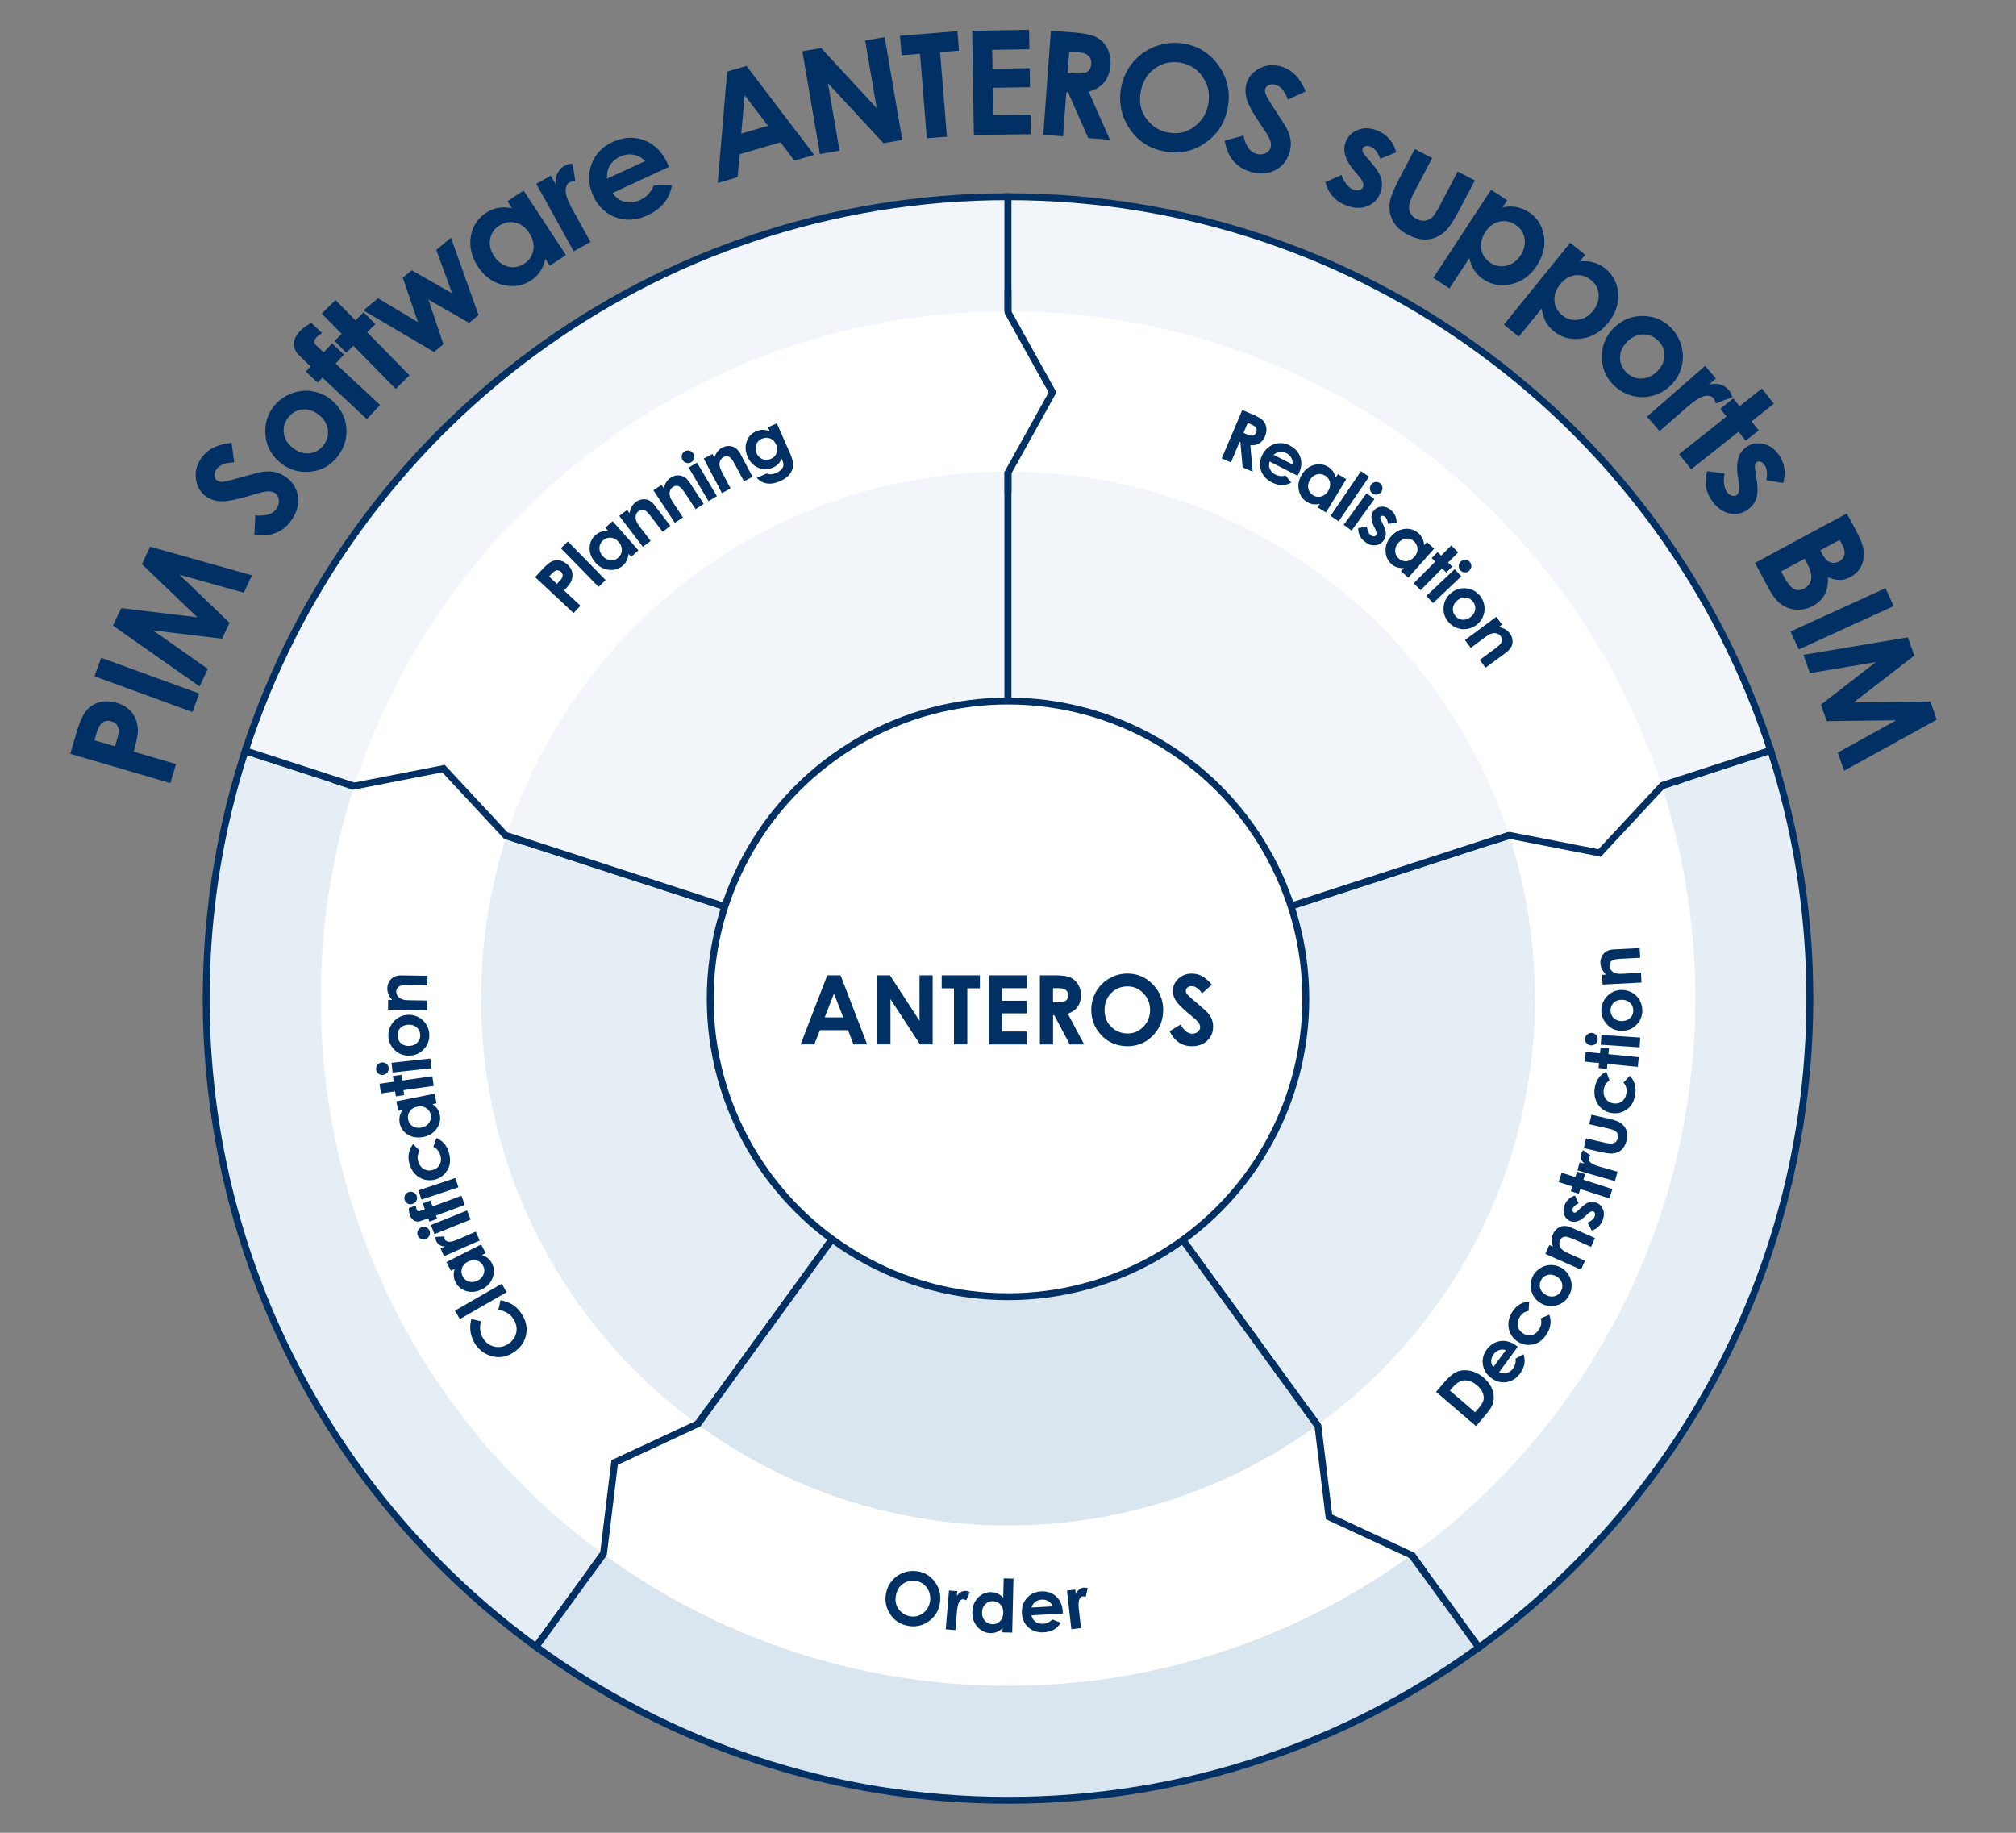<svg xmlns="http://www.w3.org/2000/svg" width="440" height="400" xmlns:v="https://vecta.io/nano"><rect width="100%" height="100%" fill="#808080" stroke="none"/><style><![CDATA[.B{stroke:#013164}.C{stroke-width:1.5}.D{stroke-miterlimit:10}]]></style><path d="M185 217.93a34.85 34.85 0 0 1 1.71-10.81L53.53 163.85C48 180.88 45 199.05 45 217.93c0 58.14 28.36 109.64 71.99 141.47l82.29-113.26c-8.66-6.37-14.28-16.63-14.28-28.2zm70 0c0 11.69-5.73 22.03-14.53 28.38l82.29 113.27c43.77-31.81 72.24-83.4 72.24-141.65 0-18.91-3.01-37.12-8.56-54.18l-133.18 43.27c1.13 3.43 1.74 7.1 1.74 10.91z" fill="#e5eef4" class="B C D"/><path d="M240.47,246.31c-5.76,4.16-12.82,6.62-20.47,6.62s-14.92-2.53-20.72-6.8l-82.29,113.26c28.9,21.08,64.5,33.53,103.01,33.53s73.9-12.38,102.76-33.35l-82.29-113.27Z" fill="#d9e6ef" class="B C D"/><g fill="#f2f6fa" class="B C D"><path d="M186.71,207.13c4.55-14.04,17.73-24.19,33.29-24.19V42.93c-77.78,0-143.69,50.74-166.47,120.92l133.18,43.27Z"/><path d="M220 182.93c15.52 0 28.67 10.11 33.26 24.09l133.18-43.27C363.63 93.62 297.74 42.93 220 42.93v140z"/></g><circle cx="220" cy="218" r="65" fill="#fff" class="B C"/><path d="M180.55 212.86h2.91l5.8 15.08h-2.98l-1.18-3.11h-6.15l-1.23 3.11h-2.98l5.82-15.08zm1.47 4l-2.02 5.18h4.04l-2.01-5.18zm9.47-4h2.75l6.45 9.93v-9.93h2.87v15.08h-2.76l-6.45-9.89v9.89h-2.87v-15.08zm14.04 0h8.34v2.83h-2.75v12.25h-2.91v-12.25h-2.68v-2.83zm10.32 0h8.23v2.81h-5.38v2.73h5.38v2.76h-5.38v3.97h5.38v2.82h-8.23v-15.08zm11.1 0h3.04c1.67 0 2.85.15 3.56.45s1.27.79 1.71 1.48c.43.69.65 1.51.65 2.45 0 .99-.24 1.82-.71 2.49s-1.19 1.17-2.15 1.51l3.57 6.71h-3.14l-3.39-6.39h-.26v6.39h-2.87v-15.08zm2.87 5.9h.9c.91 0 1.54-.12 1.89-.36.34-.24.52-.64.52-1.19a1.46 1.46 0 0 0-.26-.86c-.17-.24-.4-.42-.69-.53s-.81-.16-1.57-.16h-.79v3.1zm16.24-6.28c2.13 0 3.97.77 5.5 2.32s2.3 3.43 2.3 5.65-.76 4.06-2.27 5.59-3.35 2.29-5.52 2.29-4.15-.78-5.64-2.35-2.25-3.42-2.25-5.58c0-1.44.35-2.77 1.05-3.98a7.8 7.8 0 0 1 2.88-2.88c1.22-.71 2.54-1.06 3.94-1.06zm-.03 2.81c-1.4 0-2.57.49-3.52 1.46s-1.43 2.21-1.43 3.7c0 1.67.6 2.99 1.8 3.96a4.92 4.92 0 0 0 3.2 1.14c1.36 0 2.52-.49 3.48-1.48s1.44-2.2 1.44-3.64-.48-2.65-1.45-3.65a4.69 4.69 0 0 0-3.52-1.49zm18.46-.38l-2.13 1.88c-.75-1.04-1.51-1.56-2.28-1.56-.38 0-.69.1-.92.3-.24.2-.36.43-.36.68s.09.49.26.72c.23.3.93.95 2.11 1.94l1.99 1.73c.58.59.99 1.15 1.24 1.69.24.54.36 1.12.36 1.76 0 1.24-.43 2.26-1.28 3.07s-1.97 1.21-3.35 1.21c-1.07 0-2.01-.26-2.81-.79s-1.48-1.35-2.05-2.48l2.41-1.46c.73 1.33 1.56 2 2.51 2 .49 0 .91-.14 1.24-.43s.5-.62.5-.99c0-.34-.13-.68-.38-1.03-.25-.34-.81-.86-1.67-1.57-1.64-1.34-2.71-2.37-3.18-3.1-.48-.73-.72-1.45-.72-2.18 0-1.05.4-1.94 1.2-2.69s1.78-1.12 2.95-1.12a4.64 4.64 0 0 1 2.15.52c.68.35 1.42.98 2.21 1.91z" fill="#013164"/><path d="M220 67.93c-82.85 0-150 67.15-150 150s67.15 150 150 150 150-67.15 150-150-67.15-150-150-150zm0 265c-63.51 0-115-51.48-115-115s51.48-115 115-115 115 51.48 115 115-51.48 115-115 115z" fill="#fff"/><g fill="#013164"><path d="M102.9 287.88l2.06.48c-.35 1.47-.17 2.75.55 3.84.6.92 1.42 1.49 2.46 1.7 1.04.22 2.02.02 2.94-.58.64-.42 1.12-.93 1.43-1.54a3.63 3.63 0 0 0 .4-1.95c-.05-.7-.28-1.35-.69-1.98-.35-.53-.76-.95-1.25-1.26s-1.16-.56-2.03-.74l.48-2.09c1.16.25 2.08.61 2.76 1.07s1.29 1.09 1.82 1.9c.98 1.49 1.31 3.03.98 4.6-.32 1.57-1.23 2.84-2.71 3.82-.96.63-1.95.97-2.98 1.02-1.03.06-2.04-.17-3.02-.68a6.23 6.23 0 0 1-2.39-2.17c-.52-.79-.85-1.67-1-2.62s-.08-1.9.18-2.83zm-2.54.01l-1.06-1.85 10.21-5.87 1.06 1.85-10.21 5.87zm-1.95-10.55l-.97-1.9 7.58-3.85.97 1.9-.8.41c.54.19.99.44 1.33.73.35.29.63.66.85 1.1.5.98.55 2.02.15 3.12s-1.16 1.94-2.29 2.51c-1.17.59-2.3.74-3.4.42-1.1-.31-1.9-.96-2.4-1.95-.23-.45-.36-.92-.39-1.41a3.95 3.95 0 0 1 .21-1.5l-.84.42zm2.58 1.21c.3.59.75.97 1.37 1.15s1.25.1 1.89-.23c.66-.33 1.09-.8 1.31-1.42s.19-1.21-.11-1.78c-.3-.6-.76-.99-1.38-1.17s-1.26-.1-1.93.24c-.66.33-1.09.8-1.3 1.4s-.16 1.2.14 1.8zm-4.1-4.41l-.73-1.67.98-.43c-.47-.01-.87-.12-1.2-.34a1.88 1.88 0 0 1-.73-.85c-.11-.25-.16-.55-.15-.88l1.95-.13c-.01.28.01.49.08.64.13.3.43.47.89.52s1.24-.17 2.33-.65l.38-.17 3.15-1.38.85 1.94-7.78 3.42zm-5.71-4.49c-.14-.35-.13-.7.02-1.04.15-.35.41-.6.76-.74s.7-.14 1.05 0c.35.15.59.39.73.73a1.32 1.32 0 0 1-.02 1.05c-.15.35-.41.6-.77.74-.35.14-.69.14-1.04-.01-.34-.15-.59-.39-.73-.74zm3.65-.31l-.79-1.98 7.89-3.17.79 1.98-7.89 3.17zm-1.1-2.72l-.26-.71-1.88.63c-.46.11-.88.05-1.25-.17s-.66-.62-.88-1.2c-.15-.42-.23-.92-.23-1.51l1.53-.56c.02.32.07.57.14.76.09.24.2.39.33.46.1.05.27.04.5-.05l1-.36-.47-1.27 1.69-.62.47 1.27 6.29-2.31.73 2-6.29 2.31.26.71-1.69.62zm-5.4-4.72c-.12-.35-.09-.7.08-1.04s.44-.57.81-.69c.36-.12.71-.1 1.05.07a1.26 1.26 0 0 1 .68.77c.12.36.09.71-.08 1.05s-.45.57-.82.7c-.36.12-.7.09-1.04-.07a1.34 1.34 0 0 1-.68-.78zm3.66-.09l-.67-2.02 8.06-2.69.67 2.02-8.06 2.69zm-1.81-12.12l1.42 1.45c-.25.42-.39.8-.44 1.15-.04.35 0 .74.11 1.16.21.77.62 1.33 1.21 1.67.59.35 1.24.42 1.96.22.7-.19 1.2-.58 1.52-1.16.31-.58.37-1.24.16-1.98-.26-.92-.77-1.55-1.54-1.89l.66-1.93c1.39.56 2.3 1.64 2.75 3.24.4 1.44.29 2.69-.34 3.74s-1.51 1.74-2.66 2.06a4.4 4.4 0 0 1-2.36.01c-.78-.21-1.46-.62-2.03-1.22-.58-.6-.99-1.35-1.23-2.22-.23-.81-.27-1.59-.12-2.33a4.4 4.4 0 0 1 .94-1.97zm-3.25-7.24l-.42-2.09 8.34-1.66.42 2.09-.88.17c.47.33.83.69 1.08 1.06.25.38.43.8.52 1.28.21 1.08-.02 2.09-.7 3.04s-1.64 1.55-2.88 1.8c-1.29.25-2.42.08-3.39-.51-.97-.6-1.57-1.44-1.78-2.53a3.59 3.59 0 0 1 0-1.46c.1-.47.3-.94.61-1.39l-.92.18zm2.15 1.86c.13.65.46 1.14 1.01 1.48s1.17.43 1.89.29 1.27-.48 1.65-1.01.5-1.11.38-1.75c-.13-.66-.47-1.16-1.01-1.5s-1.18-.44-1.93-.29c-.72.14-1.27.48-1.63 1s-.48 1.11-.35 1.78zm-5.94-5.67l-.3-2.11 3.1-.44-.18-1.25 1.82-.26.18 1.25 6.6-.94.3 2.11-6.6.93.15 1.08-1.82.26-.15-1.08-3.1.44zm-1.05-5.25a1.3 1.3 0 0 1 .3-1c.24-.3.55-.46.93-.51.38-.04.71.05 1.01.29a1.25 1.25 0 0 1 .5.9c.04.38-.06.71-.3 1.01s-.56.46-.95.51c-.37.04-.71-.05-1-.29s-.46-.54-.5-.91zm3.6.68l-.23-2.12 8.45-.93.23 2.12-8.45.93zm-.92-7.81a4.46 4.46 0 0 1 .47-2.29 4.4 4.4 0 0 1 1.53-1.75c.66-.44 1.39-.68 2.19-.73s1.56.11 2.28.46c.72.36 1.3.87 1.73 1.53s.68 1.41.72 2.23a4.25 4.25 0 0 1-1.11 3.19 4.3 4.3 0 0 1-3.08 1.48 4.28 4.28 0 0 1-3.4-1.26c-.82-.81-1.26-1.76-1.33-2.87zm2-.15a2.18 2.18 0 0 0 .79 1.61c.49.41 1.09.6 1.81.55.74-.04 1.32-.3 1.75-.76a2.19 2.19 0 0 0 .59-1.69c-.04-.67-.3-1.21-.79-1.62s-1.1-.6-1.83-.56-1.31.3-1.74.76-.62 1.03-.58 1.71zm-2.08-5.74l.03-2.13h.87c-.4-.48-.68-.92-.83-1.31s-.23-.8-.22-1.21a2.9 2.9 0 0 1 .92-2.13c.51-.49 1.25-.72 2.23-.71l5.62.09-.03 2.11-3.72-.06c-1.01-.02-1.69.02-2.02.1-.33.09-.59.24-.77.46s-.27.5-.27.83c0 .43.13.8.42 1.12.28.31.68.54 1.19.66.26.07.84.11 1.72.12l3.41.05-.03 2.13-8.5-.14zm115.52 122.55c1.61.25 2.9 1.05 3.87 2.4.97 1.34 1.33 2.85 1.06 4.53-.26 1.66-1.05 2.97-2.37 3.94a5.71 5.71 0 0 1-4.42 1.07c-1.7-.27-3.03-1.08-3.97-2.44s-1.29-2.84-1.03-4.46a5.97 5.97 0 0 1 1.26-2.87c.67-.83 1.5-1.44 2.51-1.82 1-.39 2.03-.5 3.1-.33zm-.36 2.11c-1.05-.17-1.99.06-2.82.68s-1.33 1.49-1.51 2.62c-.2 1.26.1 2.32.88 3.19a3.8 3.8 0 0 0 2.28 1.24c1.02.16 1.96-.07 2.79-.7.84-.63 1.34-1.48 1.51-2.57a3.85 3.85 0 0 0-.66-2.92 3.59 3.59 0 0 0-2.47-1.54zm7.27 2.1l1.82.15-.09 1.07c.23-.4.52-.7.87-.89s.71-.27 1.1-.24c.27.02.56.12.85.29l-.81 1.77c-.24-.15-.44-.22-.6-.24-.33-.03-.62.15-.88.54s-.44 1.17-.54 2.35l-.03.41-.29 3.43-2.11-.18.71-8.47zm11.94-2.65l2.13.05-.27 11.78-2.13-.05.02-.9c-.43.39-.85.66-1.27.83a3.62 3.62 0 0 1-1.37.23c-1.1-.03-2.04-.47-2.82-1.34s-1.16-1.94-1.13-3.2c.03-1.31.44-2.38 1.24-3.2s1.75-1.22 2.85-1.19c.51.01.99.12 1.43.32s.85.5 1.22.9l.1-4.22zm-2.36 4.98c-.66-.02-1.21.21-1.66.66-.45.46-.68 1.05-.7 1.78s.19 1.34.62 1.83.97.73 1.62.75c.67.02 1.23-.2 1.68-.66s.69-1.06.7-1.82c.02-.74-.19-1.34-.62-1.81s-.98-.71-1.66-.73zm15.26 2.7l-6.84.38c.13.6.42 1.06.87 1.4.45.33 1.01.48 1.67.44.8-.04 1.46-.36 2.01-.95l1.84.74c-.41.66-.92 1.16-1.53 1.5s-1.34.53-2.2.58c-1.33.07-2.44-.29-3.32-1.08s-1.36-1.82-1.43-3.09c-.07-1.29.29-2.39 1.08-3.29s1.81-1.39 3.07-1.46c1.34-.07 2.45.29 3.33 1.1s1.37 1.92 1.44 3.32v.41zm-2.21-1.56c-.17-.47-.46-.83-.9-1.11a2.45 2.45 0 0 0-1.47-.37c-.59.03-1.11.23-1.54.58-.27.22-.51.6-.72 1.14l4.62-.25zm3.11-3.47l1.82-.21.12 1.06c.15-.44.37-.79.68-1.04.3-.25.65-.4 1.03-.45.27-.03.57 0 .89.12l-.45 1.9c-.26-.1-.47-.13-.63-.12-.33.04-.58.27-.76.7s-.2 1.23-.07 2.41l.05.41.39 3.42-2.1.24-.96-8.45zm38.27-257.65l2.13.91c1.17.5 1.96.95 2.36 1.37.41.42.66.94.75 1.55s0 1.25-.28 1.91c-.3.7-.71 1.21-1.24 1.53-.53.33-1.18.47-1.96.42l.51 5.77-2.2-.94-.47-5.49-.18-.08-1.9 4.48-2.01-.86 4.5-10.58zm.26 4.99l.63.27c.64.27 1.12.38 1.43.31s.55-.29.72-.68a1.16 1.16 0 0 0 .08-.68c-.05-.22-.15-.41-.32-.57s-.52-.35-1.06-.58l-.55-.24-.92 2.17zm11.82 9.37l-6.1-3.12c-.19.58-.17 1.13.05 1.64s.63.92 1.22 1.22c.71.36 1.45.43 2.21.19l1.22 1.57c-.69.36-1.38.54-2.08.52-.69-.01-1.42-.21-2.19-.61-1.19-.61-1.96-1.47-2.33-2.61-.36-1.13-.26-2.26.32-3.39.59-1.16 1.45-1.92 2.59-2.31s2.26-.29 3.38.29c1.19.61 1.97 1.49 2.32 2.63.36 1.14.22 2.34-.42 3.6l-.19.36zm-1.13-2.47c.09-.49.02-.96-.22-1.41s-.6-.8-1.08-1.05c-.53-.27-1.07-.36-1.62-.27-.35.06-.75.27-1.2.62l4.12 2.1zm9.93 2.1l1.82 1.11-4.42 7.26-1.82-1.11.47-.77c-.56.12-1.07.15-1.51.08a3.45 3.45 0 0 1-1.3-.49c-.94-.57-1.53-1.43-1.77-2.57s-.03-2.26.62-3.34c.68-1.12 1.57-1.84 2.67-2.15s2.12-.18 3.07.39c.44.27.79.6 1.08.99.28.4.48.86.61 1.39l.49-.8zm-2.83.33c-.56-.34-1.15-.43-1.77-.26s-1.11.57-1.49 1.19c-.38.63-.51 1.26-.37 1.89a2.21 2.21 0 0 0 1.03 1.46 2.19 2.19 0 0 0 1.79.27c.62-.17 1.12-.58 1.52-1.22.38-.63.51-1.26.37-1.88a2.25 2.25 0 0 0-1.07-1.46zm7.87-.96l1.76 1.2-6.64 9.74-1.76-1.2 6.63-9.74zm1.2 4.82l1.73 1.25-4.98 6.89-1.73-1.25 4.98-6.89zm2.92-2.21a1.33 1.33 0 0 1 .54.89 1.35 1.35 0 0 1-.25 1.03c-.22.31-.52.49-.89.56s-.71-.01-1.01-.23c-.31-.22-.49-.52-.55-.9a1.34 1.34 0 0 1 .26-1.04 1.32 1.32 0 0 1 .88-.55 1.3 1.3 0 0 1 1.01.24zm3.62 8.66l-1.85.23c-.09-.75-.31-1.26-.66-1.53-.19-.15-.37-.22-.54-.23-.17 0-.3.05-.39.17a.46.46 0 0 0-.09.33c0 .13.09.36.26.7l.38.79c.4.83.59 1.5.57 2.02a2.44 2.44 0 0 1-.55 1.45c-.47.59-1.07.92-1.82.97-.75.06-1.49-.2-2.22-.78-.98-.76-1.46-1.76-1.44-2.97l1.92-.32c.02.38.1.75.26 1.1s.33.6.54.76c.22.17.44.26.66.26s.38-.07.49-.21c.2-.26.16-.7-.14-1.33l-.34-.73c-.66-1.39-.66-2.5-.02-3.32.42-.53.97-.82 1.67-.88s1.37.17 2.01.66c.43.34.77.76 1 1.25a3.53 3.53 0 0 1 .33 1.58zm6.64 4.2l1.59 1.42-5.65 6.35-1.59-1.42.6-.67c-.57.02-1.08-.05-1.5-.19-.43-.15-.83-.38-1.19-.71-.82-.73-1.25-1.68-1.28-2.85s.37-2.23 1.21-3.17c.87-.98 1.88-1.53 3.01-1.64 1.14-.11 2.12.2 2.95.94a3.68 3.68 0 0 1 .88 1.17c.21.44.32.93.35 1.47l.62-.7zm-2.84-.18a2.14 2.14 0 0 0-1.69-.57c-.64.06-1.2.36-1.68.9-.49.55-.72 1.15-.71 1.8.02.65.27 1.19.75 1.62a2.2 2.2 0 0 0 1.71.59c.64-.06 1.21-.37 1.71-.93.49-.55.72-1.15.7-1.78-.03-.64-.29-1.18-.79-1.63zm8.16.92l1.51 1.5-2.21 2.22.9.89-1.29 1.3-.9-.89-4.7 4.73-1.51-1.5 4.7-4.73-.78-.77 1.29-1.3.78.77 2.21-2.22zm.73 5.18l1.47 1.55-6.17 5.84-1.47-1.55 6.17-5.84zm3.27-1.63a1.31 1.31 0 0 1 .37.98c-.01.38-.16.7-.44.97-.28.26-.6.39-.98.38a1.34 1.34 0 0 1-.95-.41 1.33 1.33 0 0 1-.37-.99c.01-.38.16-.71.45-.98a1.3 1.3 0 0 1 .97-.37c.37.01.69.15.95.42zm2.17 7.3c.52.61.86 1.31 1.01 2.11s.1 1.57-.17 2.32a4.4 4.4 0 0 1-1.31 1.9c-.61.52-1.31.86-2.1 1.01s-1.56.09-2.3-.17c-.75-.27-1.39-.71-1.93-1.34a4.25 4.25 0 0 1-1.04-3.22c.1-1.22.62-2.23 1.56-3.04 1.01-.86 2.17-1.21 3.47-1.05 1.14.15 2.07.64 2.79 1.49zm-1.5 1.33c-.43-.5-.96-.77-1.6-.81s-1.23.18-1.77.65c-.56.48-.88 1.04-.94 1.67-.07.63.12 1.2.55 1.7.43.51.97.78 1.61.81s1.24-.18 1.79-.66c.55-.47.86-1.03.92-1.65.06-.63-.13-1.2-.57-1.71zm5.14 3.38l1.27 1.71-.7.52c.62.15 1.1.33 1.47.55a3.15 3.15 0 0 1 .91.83c.5.68.69 1.43.57 2.25-.11.69-.56 1.33-1.34 1.92l-4.51 3.34-1.26-1.7 2.99-2.21c.82-.6 1.33-1.04 1.54-1.31s.32-.55.33-.83c0-.29-.09-.56-.29-.83-.26-.35-.59-.56-1.01-.63-.42-.08-.86-.01-1.35.2-.25.11-.73.42-1.44.95L321 141.4l-1.27-1.71 6.83-5.06zm-13.13 169.16l1.69-1.97c1.09-1.27 2.05-2.07 2.9-2.42.84-.35 1.79-.42 2.84-.21s2.05.72 2.99 1.53c.67.58 1.19 1.22 1.56 1.92.37.71.57 1.42.61 2.13s-.07 1.36-.33 1.94c-.25.58-.86 1.43-1.83 2.56l-1.71 2-8.72-7.49zm3.02-.27l5.5 4.72.66-.77c.65-.76 1.04-1.38 1.16-1.88.12-.49.07-1.02-.16-1.59s-.64-1.11-1.24-1.63c-.93-.79-1.87-1.15-2.82-1.07-.86.07-1.73.62-2.62 1.66l-.48.56zm14.8-9.56l-4.05 5.52c.55.28 1.09.35 1.63.21s1.01-.47 1.4-1.01c.47-.64.65-1.36.54-2.15l1.74-.95c.25.74.31 1.45.19 2.13s-.44 1.37-.95 2.07c-.79 1.08-1.77 1.7-2.94 1.88s-2.27-.11-3.29-.86c-1.05-.77-1.67-1.74-1.86-2.92s.08-2.28.82-3.3c.79-1.08 1.78-1.7 2.97-1.87s2.35.16 3.48.99l.32.25zm-2.62.73c-.47-.17-.94-.17-1.43-.01-.48.16-.89.46-1.21.9-.35.48-.53 1-.52 1.56 0 .35.14.78.43 1.28l2.74-3.73zm5.12-10.59l-.12 2.02c-.47.1-.85.25-1.14.45s-.55.49-.78.86c-.42.68-.56 1.35-.42 2.02s.53 1.2 1.16 1.6c.61.38 1.24.5 1.88.34s1.16-.57 1.57-1.22c.51-.81.63-1.61.36-2.41l1.87-.81c.52 1.4.34 2.81-.54 4.21-.79 1.27-1.79 2.02-2.99 2.27s-2.3.06-3.31-.58a4.36 4.36 0 0 1-1.6-1.73c-.37-.72-.52-1.49-.47-2.33.06-.83.33-1.64.81-2.41.45-.71.99-1.27 1.63-1.66a4.41 4.41 0 0 1 2.09-.64zm.8-5.57c.38-.71.9-1.28 1.59-1.72s1.42-.67 2.22-.7c.79-.03 1.54.14 2.25.52a4.48 4.48 0 0 1 1.71 1.58c.43.68.66 1.41.69 2.21.03.79-.15 1.55-.54 2.29a4.24 4.24 0 0 1-2.61 2.15c-1.17.36-2.3.25-3.4-.33-1.17-.62-1.92-1.57-2.25-2.84-.28-1.12-.16-2.16.35-3.14zm1.79.91c-.31.59-.36 1.18-.16 1.79s.62 1.08 1.26 1.41c.65.35 1.29.43 1.89.26.61-.17 1.07-.55 1.38-1.14a2.19 2.19 0 0 0 .16-1.8c-.2-.61-.63-1.08-1.27-1.42s-1.27-.42-1.88-.25-1.07.56-1.39 1.16zm.94-5.75l.86-1.95.8.35c-.18-.61-.26-1.12-.25-1.55a3.09 3.09 0 0 1 .27-1.2c.34-.77.9-1.31 1.67-1.61.66-.25 1.43-.18 2.33.22l5.14 2.26-.85 1.93-3.41-1.5c-.93-.41-1.56-.64-1.9-.69s-.64 0-.89.13c-.25.14-.44.36-.58.66-.17.39-.19.79-.05 1.19s.42.76.84 1.07c.22.16.73.42 1.54.78l3.12 1.38-.86 1.95-7.78-3.43zm6.48-12.73l.78 1.7c-.68.32-1.1.68-1.26 1.09-.08.22-.1.42-.05.58s.14.27.28.32c.11.04.22.04.34-.01s.32-.2.59-.46l.64-.6c.67-.63 1.25-1.02 1.75-1.16s1.02-.11 1.55.08c.71.26 1.2.74 1.48 1.44s.26 1.48-.07 2.36c-.43 1.16-1.23 1.92-2.4 2.28l-.88-1.73a3.09 3.09 0 0 0 .97-.58c.29-.25.47-.5.56-.75.1-.26.11-.5.05-.71-.07-.21-.18-.34-.35-.4-.31-.11-.72.07-1.22.54l-.59.55c-1.13 1.05-2.18 1.39-3.16 1.03-.63-.23-1.08-.68-1.34-1.33s-.26-1.36.02-2.11c.19-.52.49-.96.88-1.33.4-.37.87-.64 1.41-.8zm-3.58-2.98l.66-2.03 2.98.96.39-1.2 1.75.56-.39 1.21 6.34 2.05-.66 2.03-6.34-2.05-.34 1.04-1.75-.56.34-1.04-2.98-.96zm4.1-2.53l.5-1.76 1.03.29c-.35-.31-.59-.65-.71-1.02-.12-.38-.13-.75-.02-1.13a1.92 1.92 0 0 1 .45-.77l1.58 1.14c-.19.21-.31.39-.35.54-.09.32.03.64.36.97s1.06.66 2.21.98l.4.11 3.31.94-.58 2.04-8.18-2.32zm1.4-4.88l.48-2.1 3.99.91c.78.18 1.33.25 1.66.21s.6-.16.82-.35c.22-.2.37-.47.45-.82s.06-.66-.05-.94-.31-.51-.6-.7c-.22-.14-.72-.3-1.5-.48l-4.06-.92.47-2.08 3.51.8c1.45.33 2.41.67 2.89 1.02.59.43.99.95 1.22 1.58.22.62.24 1.35.05 2.19-.21.91-.58 1.6-1.11 2.07s-1.19.74-1.97.8c-.54.05-1.47-.08-2.8-.38l-3.45-.79zm4.9-16.65l.7 1.9c-.4.28-.69.57-.87.87s-.31.67-.38 1.1c-.12.79.02 1.46.41 2.02.4.56.96.9 1.7 1.01.71.11 1.33-.04 1.86-.43.52-.4.84-.98.96-1.74.15-.94-.06-1.73-.63-2.35l1.39-1.49c1.03 1.08 1.42 2.44 1.17 4.08-.23 1.48-.84 2.57-1.85 3.27-1 .7-2.09.96-3.27.78-.81-.12-1.53-.44-2.15-.96-.62-.51-1.07-1.16-1.35-1.95s-.35-1.63-.21-2.53c.13-.83.41-1.56.84-2.17s.99-1.08 1.67-1.41zm-4.7-2.21l.21-2.12 3.12.31.12-1.26 1.83.18-.12 1.26 6.63.66-.21 2.12-6.63-.66-.11 1.09-1.83-.18.11-1.09-3.12-.31zm.07-4.99c.03-.37.18-.68.47-.93a1.32 1.32 0 0 1 1.01-.33c.38.03.69.18.94.46s.36.61.34.97c-.03.38-.18.69-.48.94s-.63.36-1.02.33c-.37-.03-.68-.18-.93-.46s-.36-.61-.33-.98zm3.42 1.3l.14-2.13 8.48.58-.14 2.13-8.48-.58zm.13-7.52c.01-.8.23-1.55.64-2.25s.97-1.24 1.66-1.62 1.44-.57 2.24-.55a4.54 4.54 0 0 1 2.24.64 4.28 4.28 0 0 1 1.61 1.66c.38.7.56 1.46.55 2.28-.02 1.22-.48 2.25-1.36 3.1s-1.94 1.26-3.18 1.23a4.26 4.26 0 0 1-3.29-1.52c-.75-.87-1.12-1.86-1.1-2.97zm2.01 0c-.01.66.21 1.22.66 1.67s1.04.68 1.76.69c.74.01 1.34-.19 1.81-.62a2.16 2.16 0 0 0 .72-1.64c.01-.67-.21-1.23-.66-1.68-.46-.45-1.05-.68-1.78-.7-.73-.01-1.33.19-1.79.62s-.7.98-.71 1.66z"/><path d="M349.76 214.88l-.11-2.13.87-.04c-.43-.46-.74-.88-.92-1.27s-.28-.78-.3-1.19a2.93 2.93 0 0 1 .77-2.19c.47-.52 1.2-.8 2.18-.85l5.61-.29.11 2.11-3.72.19c-1.01.05-1.68.13-2.01.24s-.57.28-.73.51-.23.52-.22.85a1.6 1.6 0 0 0 .49 1.09c.3.29.71.49 1.23.58.27.05.84.05 1.73 0l3.41-.18.11 2.13-8.49.44zm-232.98-88.91l1.58-1.7c.86-.92 1.56-1.5 2.11-1.75s1.12-.31 1.72-.19 1.16.43 1.69.92c.59.55.93 1.16 1.03 1.82.1.67-.02 1.34-.35 2-.2.39-.68.99-1.44 1.81l3.56 3.32-1.49 1.6-8.4-7.84zm4.78 1.47l.47-.51c.37-.4.6-.71.69-.91.09-.21.11-.42.06-.63s-.17-.41-.35-.58c-.33-.3-.68-.4-1.06-.29-.28.08-.65.37-1.12.86l-.42.45 1.72 1.61zm.86-7.78l1.53-1.49 8.23 8.43-1.53 1.49-8.23-8.43zm9.7-4.5l1.6-1.41 5.62 6.38-1.6 1.41-.59-.67c-.05.57-.17 1.06-.37 1.47s-.48.77-.85 1.1c-.82.73-1.82 1.04-2.98.93s-2.17-.64-3-1.59c-.87-.98-1.29-2.05-1.26-3.19s.46-2.08 1.29-2.81a3.45 3.45 0 0 1 1.27-.73c.47-.15.96-.21 1.5-.17l-.62-.7zm-.52 2.79c-.49.44-.75.97-.77 1.61s.21 1.23.7 1.78 1.05.86 1.7.92a2.16 2.16 0 0 0 1.7-.55c.5-.44.76-.99.79-1.63.02-.64-.22-1.25-.71-1.81-.49-.55-1.05-.86-1.69-.91-.63-.05-1.2.15-1.71.59zm3.56-5.36l1.7-1.29.53.69c.14-.62.31-1.11.53-1.47.22-.37.49-.67.81-.92a2.93 2.93 0 0 1 2.24-.6c.7.1 1.34.54 1.93 1.32l3.4 4.47-1.68 1.28-2.25-2.96c-.62-.81-1.06-1.32-1.33-1.53s-.55-.32-.84-.32-.56.1-.83.3a1.57 1.57 0 0 0-.62 1.02c-.07.42 0 .87.21 1.34.11.25.43.72.97 1.43l2.07 2.71-1.7 1.29-5.15-6.76zm7.44-5.59l1.78-1.17.48.73c.18-.61.39-1.08.63-1.43s.53-.64.88-.86a2.92 2.92 0 0 1 2.28-.44c.69.15 1.3.63 1.84 1.45l3.09 4.69-1.76 1.16-2.05-3.11c-.56-.85-.97-1.38-1.23-1.61s-.53-.35-.82-.37-.57.06-.84.24a1.58 1.58 0 0 0-.69.97c-.1.41-.06.86.12 1.35.09.26.38.75.87 1.49l1.88 2.85-1.78 1.17-4.67-7.1zm6.83-8.49c.32-.19.67-.24 1.04-.14a1.37 1.37 0 0 1 .85.64c.19.33.24.67.15 1.04a1.3 1.3 0 0 1-.61.83c-.33.19-.67.24-1.04.14s-.65-.32-.85-.65a1.33 1.33 0 0 1-.15-1.03c.09-.36.3-.64.62-.83zm.86 3.55l1.84-1.09 4.33 7.32-1.83 1.09-4.33-7.32zm3.32-1.99l1.89-1 .41.77c.24-.59.49-1.04.76-1.37s.59-.58.95-.77c.75-.39 1.51-.47 2.31-.22.67.21 1.23.75 1.69 1.62l2.62 4.97-1.87.99-1.74-3.29c-.47-.9-.83-1.47-1.07-1.72s-.49-.4-.78-.45c-.28-.05-.57 0-.86.16a1.57 1.57 0 0 0-.78.9c-.14.4-.14.85 0 1.36.07.26.31.79.72 1.57l1.59 3.02-1.89 1-3.97-7.52zm13.99-6.82l1.95-.85 2.93 6.67c.58 1.32.74 2.4.48 3.25-.34 1.15-1.23 2.04-2.66 2.67-.76.33-1.45.52-2.05.56s-1.17-.05-1.69-.26-.98-.55-1.39-1l2.15-.95c.29.14.61.19.96.17s.73-.12 1.14-.3c.52-.23.91-.5 1.16-.8s.38-.61.4-.93-.11-.79-.39-1.42c-.19.49-.44.9-.75 1.21s-.71.58-1.18.79a3.82 3.82 0 0 1-3.14.03c-1.05-.44-1.83-1.23-2.34-2.39-.54-1.24-.6-2.39-.16-3.48.39-.98 1.07-1.68 2.03-2.1a3.55 3.55 0 0 1 1.38-.31c.47 0 .99.09 1.55.29l-.38-.86zm-1.31 2.51c-.62.27-1.03.7-1.25 1.29s-.19 1.2.08 1.82c.28.65.72 1.09 1.32 1.33.59.24 1.2.22 1.82-.06.61-.27 1.02-.69 1.23-1.27.22-.58.18-1.2-.11-1.85s-.71-1.09-1.29-1.32c-.57-.23-1.17-.21-1.8.06zM15.34 164.53l1.29-4.41c.7-2.39 1.42-4.04 2.17-4.97s1.71-1.55 2.87-1.87 2.43-.28 3.81.12c1.53.45 2.68 1.22 3.45 2.31.78 1.09 1.16 2.38 1.16 3.86 0 .87-.32 2.36-.94 4.48l9.25 2.71-1.22 4.16-21.85-6.4zm9.76-1.66l.39-1.32c.3-1.04.44-1.78.41-2.23s-.18-.84-.46-1.17c-.27-.33-.66-.57-1.14-.71-.84-.25-1.56-.1-2.14.44-.43.39-.83 1.23-1.21 2.52l-.34 1.17 4.49 1.31zm-4.49-15.27l1.47-4.04 21.39 7.8L42 155.4l-21.39-7.8zm4.04-11.05l1.8-3.82 16.61 1.99-12.09-11.59 1.8-3.82 22.22 6.25-1.79 3.79-14.05-3.92 10.95 10.5-1.63 3.46-15.05-1.79 11.94 8.39-1.8 3.82-18.92-13.27zm25.9-39.88l.56 4.24c-1.93.06-3.22.57-3.87 1.54-.32.47-.45.94-.4 1.41s.23.81.55 1.02.69.31 1.12.28c.57-.04 1.97-.37 4.2-1.01l3.85-1.04c1.23-.23 2.28-.28 3.16-.13s1.71.49 2.51 1.02c1.55 1.04 2.47 2.44 2.76 4.19s-.14 3.49-1.3 5.21c-.9 1.35-2.02 2.3-3.35 2.85-1.33.56-2.94.71-4.83.48l.21-4.25c2.28.21 3.82-.27 4.62-1.45.42-.62.58-1.26.51-1.92s-.35-1.15-.82-1.47c-.43-.29-.96-.42-1.6-.39s-1.77.29-3.38.78c-3.06.93-5.25 1.39-6.57 1.38s-2.43-.33-3.33-.94c-1.31-.88-2.1-2.14-2.36-3.76-.27-1.63.09-3.18 1.08-4.64.63-.94 1.46-1.69 2.47-2.25s2.43-.95 4.25-1.17zm9.26-8.04c1-1.24 2.25-2.15 3.75-2.73 1.5-.59 3.02-.76 4.57-.51a8.77 8.77 0 0 1 4.17 1.86c1.24 1 2.14 2.24 2.72 3.72a8.54 8.54 0 0 1 .49 4.55c-.25 1.55-.89 2.96-1.93 4.24a8.35 8.35 0 0 1-5.89 3.18c-2.41.25-4.57-.4-6.48-1.95-2.04-1.66-3.14-3.78-3.29-6.39-.12-2.28.51-4.27 1.89-5.98zm3.14 2.45c-.83 1.02-1.16 2.16-1 3.41s.79 2.33 1.9 3.22c1.14.92 2.33 1.33 3.58 1.23s2.29-.66 3.12-1.69 1.17-2.17 1.01-3.43-.8-2.34-1.93-3.25-2.31-1.31-3.55-1.21-2.29.68-3.13 1.72zm3.8-10l1.02-1.1-2.79-2.75c-.6-.72-.87-1.5-.82-2.36s.5-1.73 1.33-2.62c.6-.64 1.42-1.23 2.47-1.76l2.35 2.2c-.54.33-.95.63-1.22.92-.34.36-.51.7-.51 1 0 .23.18.5.53.84l1.53 1.45 1.83-1.96 2.61 2.44-1.83 1.96 9.7 9.04-2.88 3.09-9.7-9.04-1.02 1.1-2.61-2.44zm3.46-12.64l3.02-2.96 4.35 4.43 1.79-1.76 2.55 2.59-1.79 1.76 9.25 9.42-3.01 2.96-9.25-9.42-1.55 1.52-2.55-2.59 1.55-1.52-4.35-4.43zm9.12-.7l3.18-2.64 8.72 5.21-3.31-9.7 1.95-1.62 8.8 5-3.44-9.45 3.2-2.66 6.02 16.88-2.06 1.71-8.89-5.09 3.28 9.75-2.04 1.69-15.42-9.08zm31.41-23.82l3.53-2.32 9.25 14.07-3.53 2.32-.98-1.49c-.26 1.11-.64 2.04-1.14 2.78s-1.16 1.38-1.97 1.92c-1.82 1.19-3.85 1.52-6.11.98-2.25-.54-4.07-1.86-5.44-3.95-1.43-2.17-1.96-4.38-1.59-6.61s1.47-3.95 3.31-5.16c.84-.55 1.74-.92 2.69-1.08.95-.17 1.95-.14 3 .08l-1.02-1.55zm-1.81 5.34c-1.09.72-1.74 1.7-1.96 2.95s.07 2.47.87 3.68c.8 1.22 1.82 1.97 3.07 2.28s2.41.1 3.49-.61c1.11-.73 1.77-1.72 2-2.97.22-1.25-.08-2.5-.9-3.75-.8-1.22-1.82-1.98-3.05-2.25-1.23-.28-2.4-.05-3.52.68zm8.13-9.16l3.17-1.76 1.03 1.85c-.06-.92.09-1.73.44-2.42a3.74 3.74 0 0 1 1.55-1.6c.48-.26 1.05-.42 1.71-.45l.61 3.82c-.55.02-.97.11-1.25.27-.57.32-.85.93-.86 1.86 0 .92.57 2.41 1.71 4.47l.41.71 3.3 5.96-3.67 2.03-8.17-14.73zm28.96-3.68l-12.32 5.69c.68 1 1.55 1.65 2.62 1.93s2.2.15 3.4-.4c1.43-.66 2.43-1.73 3-3.21l3.93.02c-.28 1.52-.85 2.81-1.72 3.87s-2.08 1.96-3.62 2.67c-2.4 1.11-4.7 1.25-6.91.44s-3.84-2.36-4.89-4.64c-1.08-2.33-1.22-4.62-.43-6.85.79-2.24 2.32-3.88 4.59-4.92 2.41-1.11 4.72-1.25 6.94-.4 2.22.84 3.91 2.53 5.08 5.06l.32.74zm-5.23-1.25c-.65-.74-1.47-1.2-2.46-1.39s-1.98-.06-2.97.4c-1.07.49-1.87 1.23-2.4 2.2-.33.61-.5 1.49-.49 2.63l8.32-3.84zm17.92-19.55l4.22-1.23L177.7 33.8l-4.32 1.26-3.02-4-8.92 2.6-.47 5.02-4.32 1.26 2.06-24.31zm3.82 5.17l-.75 8.36 5.85-1.7-5.1-6.66zm12.59-9.6l4.1-.7 12.13 13.12-2.53-14.77 4.27-.73 3.84 22.44-4.11.7-12.11-13.08 2.52 14.72-4.27.73-3.84-22.44zm21.3-3.37l12.54-1.02.35 4.26-4.13.33 1.49 18.44-4.38.35-1.49-18.43-4.03.33-.35-4.26zm15.75-1.11l12.43-.2.07 4.24-8.12.13.07 4.12 8.12-.13.07 4.16-8.12.13.1 5.99 8.12-.13.07 4.26-12.43.2-.37-22.76zm17.19.01l4.58.33c2.51.18 4.28.54 5.31 1.06 1.03.53 1.83 1.33 2.4 2.42s.81 2.34.7 3.76c-.11 1.49-.56 2.71-1.35 3.67s-1.92 1.63-3.4 2.04l4.64 10.49-4.72-.35-4.4-9.99-.4-.03-.7 9.62-4.32-.32 1.66-22.71zm3.67 9.19l1.35.1c1.37.1 2.33-.01 2.88-.33.54-.32.85-.9.91-1.74.04-.5-.06-.94-.29-1.32s-.55-.67-.97-.87c-.42-.19-1.2-.33-2.35-.41l-1.19-.09-.34 4.66zm25.51-6.37c3.17.58 5.68 2.23 7.54 4.94s2.49 5.72 1.88 9.02c-.6 3.27-2.23 5.83-4.9 7.68s-5.6 2.48-8.81 1.89c-3.36-.62-5.94-2.29-7.74-5.02s-2.4-5.7-1.82-8.89c.39-2.14 1.27-4.02 2.64-5.62 1.37-1.61 3.05-2.77 5.06-3.49 2-.72 4.05-.88 6.15-.5zm-.81 4.16c-2.07-.38-3.95.02-5.62 1.2-1.68 1.18-2.72 2.88-3.13 5.11-.45 2.48.07 4.6 1.59 6.37 1.17 1.38 2.66 2.23 4.44 2.56 2.02.37 3.88-.04 5.57-1.24s2.73-2.87 3.13-5.01c.39-2.13 0-4.07-1.16-5.81s-2.77-2.8-4.82-3.17zm27.23 6.24l-3.88 1.81c-.64-1.82-1.52-2.9-2.64-3.23-.55-.16-1.03-.15-1.47.04s-.7.47-.81.83c-.11.37-.09.75.07 1.15.21.53.95 1.77 2.22 3.7l2.15 3.36c.59 1.1.95 2.09 1.07 2.97s.05 1.78-.22 2.7c-.53 1.79-1.58 3.09-3.16 3.89s-3.37.91-5.36.33c-1.56-.46-2.8-1.24-3.73-2.34s-1.57-2.59-1.91-4.47l4.11-1.08c.48 2.24 1.41 3.56 2.78 3.96.71.21 1.38.18 1.98-.09.61-.27.99-.68 1.15-1.23.15-.5.11-1.04-.11-1.65-.22-.6-.81-1.6-1.76-2.99-1.81-2.64-2.91-4.59-3.29-5.85s-.42-2.41-.11-3.46c.45-1.51 1.41-2.64 2.88-3.39 1.47-.74 3.06-.87 4.75-.37a7.08 7.08 0 0 1 2.89 1.67c.84.79 1.63 2.03 2.39 3.71zm19.74 13.32l-3.43 1.38c-.56-1.38-1.25-2.25-2.04-2.59-.44-.19-.82-.24-1.14-.16-.33.08-.55.26-.66.53-.09.21-.09.43-.01.68.08.24.37.65.85 1.21l1.12 1.32c1.18 1.38 1.89 2.57 2.12 3.58s.13 2.03-.31 3.06c-.59 1.38-1.58 2.31-2.99 2.8-1.4.49-2.95.37-4.65-.35-2.26-.96-3.69-2.62-4.28-4.96l3.5-1.58c.23.73.58 1.38 1.05 1.97s.95.98 1.42 1.19c.51.22.98.27 1.4.16s.7-.33.83-.65c.26-.6-.06-1.42-.95-2.47l-1.03-1.21c-1.97-2.33-2.54-4.45-1.73-6.34.52-1.22 1.44-2.07 2.76-2.54 1.31-.46 2.71-.38 4.18.24 1.01.43 1.86 1.05 2.56 1.87a6.74 6.74 0 0 1 1.44 2.86zm4.09-.74l3.78 1.98-3.77 7.18c-.73 1.4-1.15 2.42-1.24 3.06s0 1.23.26 1.75c.27.52.71.95 1.34 1.28.62.33 1.23.46 1.82.39s1.14-.34 1.66-.8c.38-.35.94-1.23 1.68-2.63l3.83-7.31 3.74 1.96-3.31 6.32c-1.37 2.6-2.51 4.28-3.42 5.02-1.12.91-2.33 1.42-3.63 1.53-1.31.11-2.71-.23-4.22-1.02-1.64-.86-2.77-1.92-3.39-3.18s-.8-2.65-.53-4.17c.18-1.06.9-2.78 2.15-5.16l3.26-6.21zm20.15 11.2l-1.02 1.55c1.06-.22 2.06-.25 3.01-.08a7.3 7.3 0 0 1 2.7 1.08c1.84 1.2 2.95 2.92 3.32 5.15.38 2.23-.15 4.44-1.57 6.61-1.37 2.1-3.19 3.42-5.44 3.96s-4.29.21-6.11-.98a6.98 6.98 0 0 1-1.98-1.92c-.51-.75-.9-1.67-1.16-2.78l-4.35 6.64-3.51-2.3 12.6-19.24 3.51 2.3zm1.82 5.33c-1.11-.73-2.29-.95-3.52-.67s-2.25 1.03-3.05 2.26c-.82 1.25-1.12 2.5-.89 3.76s.9 2.24 2.01 2.97c1.08.71 2.25.91 3.5.61s2.28-1.06 3.07-2.28c.79-1.21 1.08-2.44.86-3.68-.22-1.25-.88-2.23-1.99-2.96zm15.2 6.57l-1.17 1.44c1.07-.11 2.08-.04 3.01.22a6.99 6.99 0 0 1 2.57 1.35c1.71 1.38 2.64 3.2 2.79 5.46s-.59 4.4-2.23 6.42c-1.58 1.95-3.51 3.08-5.81 3.39s-4.29-.22-5.98-1.59c-.75-.61-1.35-1.31-1.78-2.11-.43-.79-.72-1.76-.87-2.88l-5 6.17-3.26-2.64 14.47-17.88 3.26 2.64zm1.27 5.49c-1.03-.84-2.18-1.18-3.43-1.03s-2.34.8-3.26 1.94c-.94 1.16-1.36 2.38-1.26 3.65s.67 2.32 1.7 3.16c1 .81 2.14 1.13 3.42.96s2.37-.83 3.29-1.96c.91-1.12 1.32-2.32 1.22-3.58-.09-1.26-.65-2.31-1.68-3.14zm17.38 10.33c1.13 1.12 1.91 2.45 2.35 4a8.66 8.66 0 0 1 .06 4.6c-.4 1.52-1.15 2.84-2.26 3.96-1.12 1.13-2.44 1.91-3.97 2.34s-3.06.44-4.57.04-2.86-1.18-4.03-2.33a8.41 8.41 0 0 1-2.59-6.18c0-2.42.85-4.51 2.58-6.25 1.85-1.87 4.08-2.75 6.68-2.65 2.28.1 4.2.93 5.76 2.47zm-2.75 2.88c-.93-.92-2.03-1.37-3.3-1.33s-2.4.56-3.4 1.57c-1.03 1.04-1.56 2.19-1.58 3.44s.43 2.34 1.38 3.27 2.05 1.38 3.32 1.34 2.41-.57 3.43-1.6 1.53-2.17 1.55-3.42-.45-2.34-1.4-3.29zm10.28 5.54l2.38 2.73-1.6 1.4c.89-.25 1.71-.28 2.46-.08s1.39.6 1.9 1.18c.36.41.63.94.8 1.58l-3.6 1.4c-.14-.54-.31-.92-.52-1.17-.43-.49-1.09-.64-1.99-.45s-2.24 1.06-4.01 2.61l-.61.55-5.13 4.48-2.76-3.16 12.68-11.08z"/><path d="M384.52 84.79l2.63 3.31-4.86 3.86 1.56 1.96-2.85 2.26-1.56-1.96-10.34 8.21-2.63-3.31 10.34-8.21-1.35-1.7 2.85-2.26 1.35 1.7 4.86-3.86zm4.65 20.63l-3.65-.63c.25-1.48.12-2.57-.38-3.28-.27-.39-.57-.63-.89-.74-.32-.1-.6-.07-.85.1-.19.13-.31.32-.36.57-.06.25-.03.74.09 1.48l.26 1.71c.28 1.8.26 3.18-.07 4.16s-.96 1.79-1.88 2.44c-1.22.86-2.56 1.13-4.01.81s-2.71-1.23-3.78-2.74c-1.42-2.01-1.76-4.16-1.04-6.46l3.81.49c-.19.74-.23 1.48-.14 2.23s.29 1.33.59 1.75c.32.46.69.75 1.11.87s.77.08 1.05-.12c.53-.38.7-1.24.49-2.6l-.24-1.57c-.45-3.02.17-5.12 1.85-6.31 1.09-.77 2.31-1 3.68-.71s2.51 1.09 3.43 2.4c.63.89 1.03 1.87 1.19 2.94.16 1.06.07 2.13-.27 3.2zm-6.13 17.44l20.04-10.8 1.7 3.15c.98 1.83 1.59 3.23 1.81 4.2.33 1.37.25 2.64-.23 3.82-.48 1.17-1.31 2.08-2.48 2.71-.76.41-1.54.62-2.34.64-.8.01-1.66-.2-2.6-.63.08 1.53-.15 2.8-.71 3.83s-1.42 1.85-2.59 2.49a6.45 6.45 0 0 1-3.55.79c-1.24-.08-2.34-.46-3.29-1.13s-1.87-1.82-2.74-3.43l-3.03-5.62zm10.83-.91l-5.14 2.77.52.96c.85 1.58 1.63 2.54 2.33 2.88s1.43.3 2.19-.11c.86-.46 1.37-1.16 1.52-2.07.15-.92-.18-2.12-.99-3.63l-.43-.79zm7.63-4.11l-4.22 2.28.45.83c.5.93 1.07 1.52 1.7 1.76s1.29.18 1.96-.18c.63-.34 1.01-.82 1.15-1.45s-.03-1.38-.5-2.25l-.53-.99zm10.01 10.53l1.79 3.92-20.71 9.45-1.79-3.91 20.71-9.45zm4.89 10.73l1.4 3.98-13.24 10.24 16.75-.23 1.4 3.98-20.22 11.14-1.39-3.95 12.76-7.06-15.17.19-1.26-3.6 11.98-9.28-14.4 2.4-1.4-3.99 22.79-3.82z"/></g><path d="M325.32 183.67l4.15-1.35 4.36.85 15.29 2.99 11.49-12.35 2.15-2.31 4.42-1.43m-82.11 137.57l2.57 3.54.54 4.41 1.88 15.46 15.3 7.11 2.85 1.33 2.74 3.77m-196.36-159.5l-4.16-1.35-3.02-3.26-10.61-11.4-16.56 3.24-3.09.6-4.43-1.44M220 107.51v-4.37l2.16-3.88 7.56-13.62-8.19-14.74-1.53-2.76v-4.65m-65.14 243.72l-2.57 3.54-4.03 1.87-14.12 6.57-2.04 16.74-.38 3.13-2.74 3.77" fill="#fff" class="B C D"/></svg>